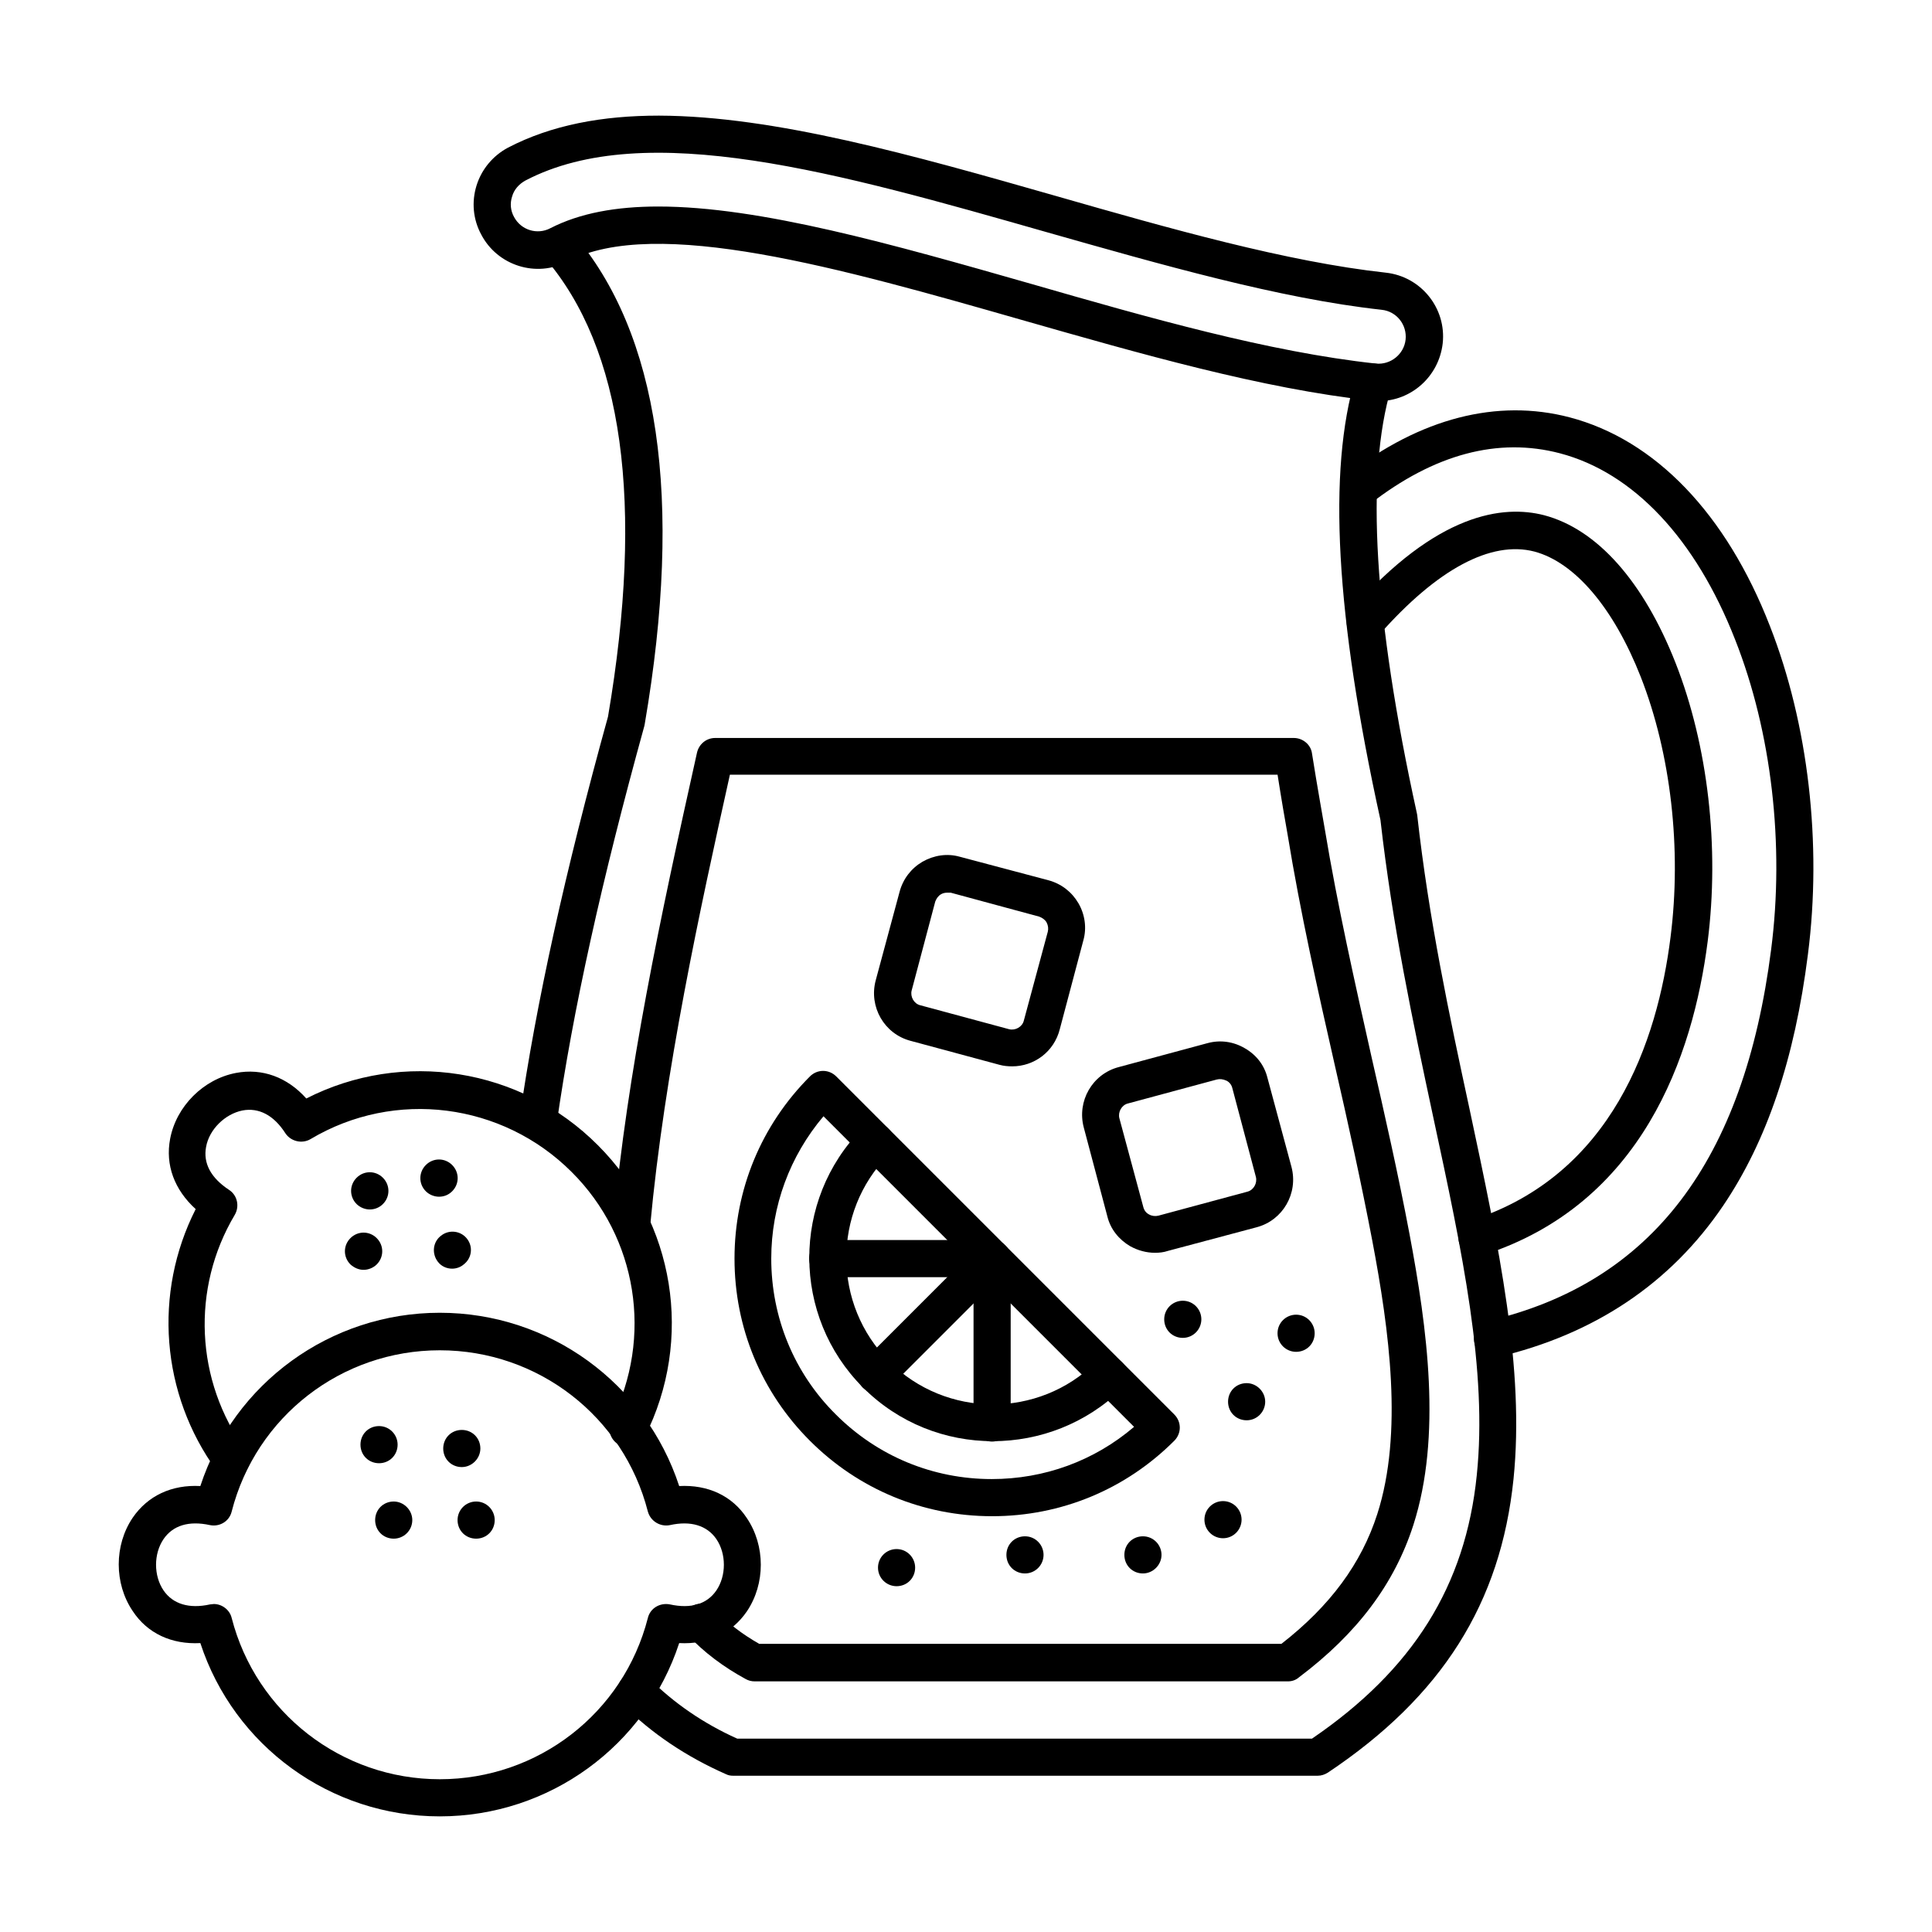 <?xml version="1.0" encoding="UTF-8"?>
<!-- The Best Svg Icon site in the world: iconSvg.co, Visit us! https://iconsvg.co -->
<svg fill="#000000" width="800px" height="800px" version="1.1" viewBox="144 144 512 512" xmlns="http://www.w3.org/2000/svg">
 <g fill-rule="evenodd">
  <path d="m318.46 198.73c26.957 0 62.219 10.047 98.812 20.5 30.957 8.918 62.938 18.043 91.332 21.117 3.894 0.41 7.484-2.461 7.894-6.356 0.41-3.894-2.359-7.484-6.356-7.894-27.062-2.973-58.531-11.992-88.871-20.602-54.637-15.582-106.2-30.34-138.07-13.633-1.641 0.922-2.973 2.359-3.484 4.203-0.613 1.844-0.41 3.793 0.512 5.434 1.844 3.484 6.148 4.816 9.637 2.973 7.789-4 17.426-5.742 28.598-5.742zm190.96 51.559c-0.613 0-1.23 0-1.844-0.102-29.215-3.176-61.605-12.504-92.867-21.422-47.664-13.633-96.969-27.676-120.24-15.477-8.305 4.406-18.656 1.129-22.961-7.176-2.152-3.996-2.562-8.609-1.23-12.914 1.332-4.305 4.305-7.894 8.305-10.047 11.582-6.047 25.113-8.508 39.977-8.508h0.102c30.645 0.102 67.238 10.453 105.27 21.32 30.035 8.609 61.094 17.426 87.332 20.297 9.328 1.023 16.094 9.43 15.066 18.758-1.023 8.812-8.402 15.27-16.91 15.27z"/>
  <path d="m310.05 334.96m-23.473 111.11h-0.719c-2.664-0.41-4.512-2.871-4.203-5.535 4.406-30.648 12.094-65.5 23.473-106.61 9.637-56.582 3.996-97.586-16.812-121.67-1.742-2.051-1.539-5.125 0.512-6.969 2.051-1.742 5.125-1.539 6.969 0.512 22.859 26.547 29.316 70.316 19.066 130.08 0 0.203-0.102 0.309-0.102 0.512-11.277 40.797-18.965 75.34-23.27 105.68-0.406 2.254-2.453 3.996-4.914 3.996zm206.65 168.52h-154.88c-0.719 0-1.332-0.102-1.949-0.41-10.457-4.613-19.68-10.762-27.367-18.449-1.949-1.949-1.949-5.023 0-6.969 1.949-1.949 5.023-1.949 6.969 0 6.559 6.559 14.453 11.992 23.371 15.992h152.32c26.754-18.246 40.695-40.488 43.668-69.805 2.871-27.676-3.793-58.941-11.582-95.125-5.332-24.91-10.762-50.535-13.941-78.52-11.891-54.121-14.043-92.562-6.559-117.47 0.82-2.562 3.484-4.102 6.148-3.281 2.562 0.82 4.102 3.484 3.281 6.148-6.867 22.961-4.613 60.887 6.766 112.75 0 0.203 0.102 0.309 0.102 0.512 3.074 27.574 8.508 53.098 13.84 77.801 7.894 37.004 14.656 68.984 11.684 98.199-3.383 32.902-18.965 57.609-49.203 77.801-0.82 0.516-1.742 0.82-2.664 0.82z"/>
  <path d="m485.23 589.58h-141.25c-0.82 0-1.641-0.203-2.359-0.613-5.844-3.176-11.07-7.074-15.375-11.684-1.844-1.949-1.742-5.125 0.203-6.969 1.949-1.844 5.125-1.742 6.969 0.203 3.383 3.586 7.277 6.559 11.789 9.121h138.38c12.914-10.047 21.219-21.32 25.422-34.441 6.867-21.422 3.176-48.586-1.332-72.367-2.973-15.582-6.457-31.367-9.941-46.535-4.512-19.887-9.121-40.387-12.504-61.094-0.41-2.254-0.82-4.613-1.23-7.074-0.512-2.871-0.922-5.742-1.434-8.816h-145.14c-7.898 35.566-17.328 78.617-21.121 119.52-0.203 2.664-2.664 4.715-5.332 4.406-2.664-0.203-4.715-2.664-4.406-5.332 3.691-39.773 12.199-79.852 22.141-124.44 0.512-2.254 2.461-3.894 4.816-3.894h153.35c2.359 0 4.512 1.742 4.816 4.102 0.719 4.512 1.434 8.816 2.152 12.914 0.41 2.461 0.82 4.816 1.23 7.074 3.383 20.398 7.996 40.797 12.402 60.477 3.484 15.273 7.074 31.059 10.047 46.844 4.715 25.012 8.609 53.609 1.023 77.188-5.023 15.582-14.863 28.703-30.238 40.285-0.922 0.82-1.945 1.129-3.074 1.129z"/>
  <path d="m535.46 476.93c-2.051 0-3.996-1.332-4.715-3.383-0.82-2.562 0.613-5.332 3.176-6.148 37.312-11.992 49.305-47.355 52.789-75.035 2.973-23.371 0.102-48.586-7.894-68.984-7.176-18.246-17.426-30.34-28.188-33.211-11.48-2.973-25.73 4.613-41.105 22.039-1.844 2.051-4.922 2.254-6.969 0.41-2.051-1.844-2.254-4.922-0.41-6.969 22.758-25.832 40.285-27.883 51.047-25.113 14.043 3.691 26.344 17.527 34.852 39.156 8.609 21.938 11.684 48.895 8.508 73.805-3.894 30.445-17.426 69.602-59.555 83.133-0.613 0.195-1.125 0.301-1.535 0.301zm4.102 26.855c-2.254 0-4.305-1.539-4.816-3.793-0.613-2.664 1.023-5.332 3.691-5.945 43.258-10.148 67.754-42.336 74.93-98.406 3.586-27.777 0.102-57.711-9.531-82.105-10.457-26.754-26.957-44.281-46.434-49.406-16.402-4.305-33.312 0.203-50.328 13.43-2.152 1.641-5.227 1.23-6.867-0.922-1.641-2.152-1.23-5.227 0.922-6.867 19.27-14.965 39.668-20.195 58.836-15.172 22.652 5.945 41.516 25.523 53.098 55.352 10.148 25.934 13.84 57.609 10.047 87.027-3.484 27.574-10.867 49.406-22.449 66.527-13.941 20.602-34.133 34.133-59.965 40.184-0.414 0.098-0.824 0.098-1.133 0.098z"/>
  <path d="m362.23 439.82c-8.918 10.559-13.84 23.781-13.84 37.723 0 15.582 6.047 30.34 17.117 41.309 11.07 11.07 25.73 17.117 41.309 17.117 13.941 0 27.164-4.816 37.723-13.84zm44.691 105.99c-18.246 0-35.363-7.074-48.281-19.988-12.914-12.914-19.988-30.035-19.988-48.281 0-18.246 7.074-35.363 19.988-48.281 1.949-1.949 5.023-1.949 6.969 0l89.586 89.586c1.949 1.949 1.949 5.023 0 6.969-12.91 12.922-30.027 19.996-48.273 19.996z"/>
  <path d="m407.12 525.93c-12.504 0-24.91-4.715-34.441-14.25-18.859-18.859-18.965-49.613-0.203-68.574 1.949-1.949 5.023-1.949 6.969 0 1.949 1.949 1.949 5.023 0 6.969-14.965 15.172-14.863 39.668 0.203 54.738 15.066 15.066 39.566 15.172 54.738 0.203 1.949-1.949 5.023-1.844 6.969 0 1.949 1.949 1.949 5.023 0 6.969-9.531 9.332-21.934 13.945-34.234 13.945z"/>
  <path d="m376.17 513.21c-1.23 0-2.461-0.512-3.484-1.434-1.949-1.949-1.949-5.023 0-6.969l30.75-30.75c1.949-1.949 5.023-1.949 6.969 0 1.949 1.949 1.949 5.023 0 6.969l-30.75 30.75c-0.922 0.922-2.258 1.434-3.484 1.434z"/>
  <path d="m406.92 526.03c-2.664 0-4.922-2.152-4.922-4.922v-43.562c0-2.664 2.152-4.922 4.922-4.922s4.922 2.254 4.922 4.922v43.562c-0.004 2.668-2.258 4.922-4.922 4.922z"/>
  <path d="m406.92 482.46h-43.566c-2.769 0-4.922-2.152-4.922-4.922s2.152-4.922 4.922-4.922h43.562c2.769 0 4.922 2.254 4.922 4.922 0 2.664-2.254 4.922-4.918 4.922z"/>
  <path d="m395.03 380.57c-0.512 0-1.129 0.102-1.641 0.41-0.719 0.41-1.23 1.129-1.539 1.949l-6.254 23.574c-0.41 1.641 0.613 3.484 2.254 3.894l23.574 6.356c1.641 0.41 3.484-0.613 3.894-2.254l6.356-23.574c0.203-0.82 0.102-1.641-0.309-2.461-0.41-0.719-1.129-1.23-1.949-1.539l-23.473-6.356h-0.914zm17.219 46.023c-1.129 0-2.254-0.102-3.383-0.41l-23.574-6.356c-6.969-1.844-11.07-9.02-9.227-15.992l6.356-23.574c0.922-3.383 3.074-6.148 6.047-7.894 3.074-1.742 6.559-2.254 9.84-1.332l23.574 6.254c3.383 0.922 6.148 3.074 7.894 6.047 1.742 2.973 2.254 6.559 1.332 9.84l-6.254 23.574c-1.535 6.051-6.863 9.844-12.605 9.844z"/>
  <path d="m466.47 430.08-23.574 6.356c-1.641 0.41-2.664 2.254-2.254 3.894l6.356 23.574c0.203 0.82 0.719 1.539 1.539 1.949 0.719 0.41 1.641 0.512 2.461 0.309l23.574-6.356c1.641-0.41 2.664-2.254 2.254-3.894l-6.254-23.574c-0.203-0.82-0.719-1.539-1.539-1.949-0.922-0.41-1.742-0.512-2.562-0.309zm-16.402 45.922c-2.254 0-4.512-0.613-6.559-1.742-2.973-1.742-5.227-4.512-6.047-7.894l-6.254-23.574c-1.844-6.969 2.254-14.145 9.227-15.992l23.574-6.356c3.383-0.922 6.867-0.41 9.84 1.332 3.074 1.742 5.227 4.512 6.047 7.894l6.356 23.574c1.844 6.969-2.254 14.145-9.227 15.992l-23.473 6.254c-1.227 0.41-2.356 0.512-3.484 0.512z"/>
  <path d="m457.45 498.55c-2.769 0-4.922-2.152-4.922-4.922 0-2.769 2.254-4.922 4.922-4.922 2.769 0 4.922 2.254 4.922 4.922-0.004 2.668-2.156 4.922-4.922 4.922z"/>
  <path d="m474.37 520.39c-2.769 0-4.922-2.152-4.922-4.922s2.152-4.922 4.922-4.922c2.664 0 4.922 2.254 4.922 4.922-0.004 2.668-2.156 4.922-4.922 4.922z"/>
  <path d="m468.11 551.65c-2.664 0-4.922-2.152-4.922-4.922s2.254-4.922 4.922-4.922c2.769 0 4.922 2.254 4.922 4.922-0.004 2.668-2.156 4.922-4.922 4.922z"/>
  <path d="m415.63 560.98c-2.769 0-4.922-2.152-4.922-4.922 0-2.769 2.152-4.922 4.922-4.922 2.769 0 4.922 2.254 4.922 4.922 0 2.668-2.152 4.922-4.922 4.922z"/>
  <path d="m446.89 560.98c-2.769 0-4.922-2.152-4.922-4.922 0-2.769 2.152-4.922 4.922-4.922s4.922 2.254 4.922 4.922c0 2.668-2.258 4.922-4.922 4.922z"/>
  <path d="m381.6 564.36c-2.664 0-4.922-2.152-4.922-4.922 0-2.769 2.254-4.922 4.922-4.922 2.769 0 4.922 2.254 4.922 4.922 0 2.769-2.152 4.922-4.922 4.922z"/>
  <path d="m487.48 502.25c-2.664 0-4.922-2.152-4.922-4.922s2.254-4.922 4.922-4.922c2.769 0 4.922 2.254 4.922 4.922 0 2.769-2.152 4.922-4.922 4.922z"/>
  <path d="m200.68 569.08c2.152 0 4.203 1.539 4.715 3.691 6.457 25.113 29.109 42.746 55.148 42.746 26.035 0 48.691-17.527 55.148-42.746 0.613-2.562 3.176-4.102 5.844-3.586 5.637 1.23 9.84-0.102 12.301-3.691 2.664-3.894 2.664-9.738 0-13.633-2.461-3.586-6.766-4.922-12.301-3.691-2.562 0.512-5.125-1.023-5.844-3.586-6.457-25.215-29.109-42.746-55.148-42.746-26.035 0-48.691 17.527-55.148 42.746-0.613 2.562-3.176 4.102-5.742 3.586-5.637-1.23-9.84 0.102-12.301 3.691-2.664 3.894-2.664 9.738 0 13.633 2.461 3.586 6.766 4.922 12.301 3.691 0.309 0 0.719-0.105 1.027-0.105zm59.863 56.277c-29.008 0-54.531-18.656-63.449-45.922-7.586 0.41-14.043-2.562-17.938-8.508-4.922-7.277-4.922-17.426 0-24.703 3.996-5.844 10.352-8.816 17.938-8.406 8.918-27.266 34.441-45.922 63.449-45.922 29.008 0 54.531 18.656 63.449 45.922 7.586-0.41 14.043 2.562 17.938 8.508 4.922 7.277 4.922 17.426 0 24.703-3.996 5.844-10.352 8.816-17.938 8.406-8.918 27.266-34.441 45.922-63.449 45.922z"/>
  <path d="m244.45 531.77c-2.769 0-4.922-2.152-4.922-4.922 0-2.769 2.152-4.922 4.922-4.922s4.922 2.254 4.922 4.922c-0.004 2.769-2.156 4.922-4.922 4.922z"/>
  <path d="m248.34 551.76c-2.769 0-4.922-2.152-4.922-4.922 0-2.769 2.152-4.922 4.922-4.922 2.664 0 4.922 2.254 4.922 4.922-0.004 2.769-2.258 4.922-4.922 4.922z"/>
  <path d="m266.38 532.79c-2.769 0-4.922-2.152-4.922-4.922 0-2.769 2.152-4.922 4.922-4.922 2.769 0 4.922 2.152 4.922 4.922 0 2.668-2.254 4.922-4.922 4.922z"/>
  <path d="m270.18 551.76c-2.769 0-4.922-2.152-4.922-4.922 0-2.769 2.254-4.922 4.922-4.922 2.769 0 4.922 2.254 4.922 4.922 0 2.769-2.152 4.922-4.922 4.922z"/>
  <path d="m205.39 535.77c-1.539 0-3.074-0.719-3.996-2.051-14.762-20.297-16.812-47.051-5.535-69.293-5.637-5.125-8.098-11.684-6.766-18.656 1.641-8.609 8.816-15.785 17.426-17.426 6.969-1.332 13.633 1.129 18.656 6.766 25.523-13.02 56.789-8.199 77.289 12.402 20.398 20.398 25.422 51.457 12.402 77.289-1.23 2.461-4.203 3.383-6.664 2.152-2.461-1.23-3.383-4.203-2.152-6.559 11.07-21.938 6.867-48.484-10.559-65.809-18.348-18.348-46.844-22.039-69.191-8.711-2.254 1.332-5.227 0.613-6.664-1.539-3.074-4.816-7.074-6.867-11.379-6.047-4.613 0.922-8.816 5.023-9.637 9.637-0.82 4.305 1.23 8.199 6.047 11.379 2.254 1.434 2.871 4.406 1.539 6.664-11.582 19.477-10.457 43.973 2.871 62.324 1.641 2.152 1.129 5.227-1.129 6.867-0.613 0.301-1.637 0.609-2.559 0.609z"/>
  <path d="m241.99 464.52c-1.23 0-2.562-0.512-3.484-1.434-1.949-1.949-1.949-5.023 0-6.969 1.949-1.949 5.023-1.949 6.969 0 1.949 1.949 1.949 5.023 0 6.969-0.922 0.922-2.152 1.434-3.484 1.434z"/>
  <path d="m260.34 461.14c-1.23 0-2.562-0.512-3.484-1.434-1.949-1.949-1.949-5.023 0-6.969 1.949-1.949 5.023-1.949 6.969 0 1.949 1.949 1.949 5.023 0 6.969-1.023 1.023-2.254 1.434-3.484 1.434z"/>
  <path d="m240.35 480.52c-1.23 0-2.461-0.512-3.484-1.434-1.949-1.949-1.949-5.023 0-6.969 1.949-1.949 5.023-1.949 6.969 0 1.949 1.949 1.949 5.023 0 6.969-0.922 0.922-2.254 1.434-3.484 1.434z"/>
  <path d="m263.82 480.21c-1.434 0-2.871-0.613-3.793-1.844-1.641-2.152-1.332-5.227 0.82-6.867 2.152-1.742 5.227-1.332 6.867 0.719 1.742 2.152 1.332 5.227-0.82 6.867-0.816 0.715-1.945 1.125-3.074 1.125z"/>
 </g>
</svg>